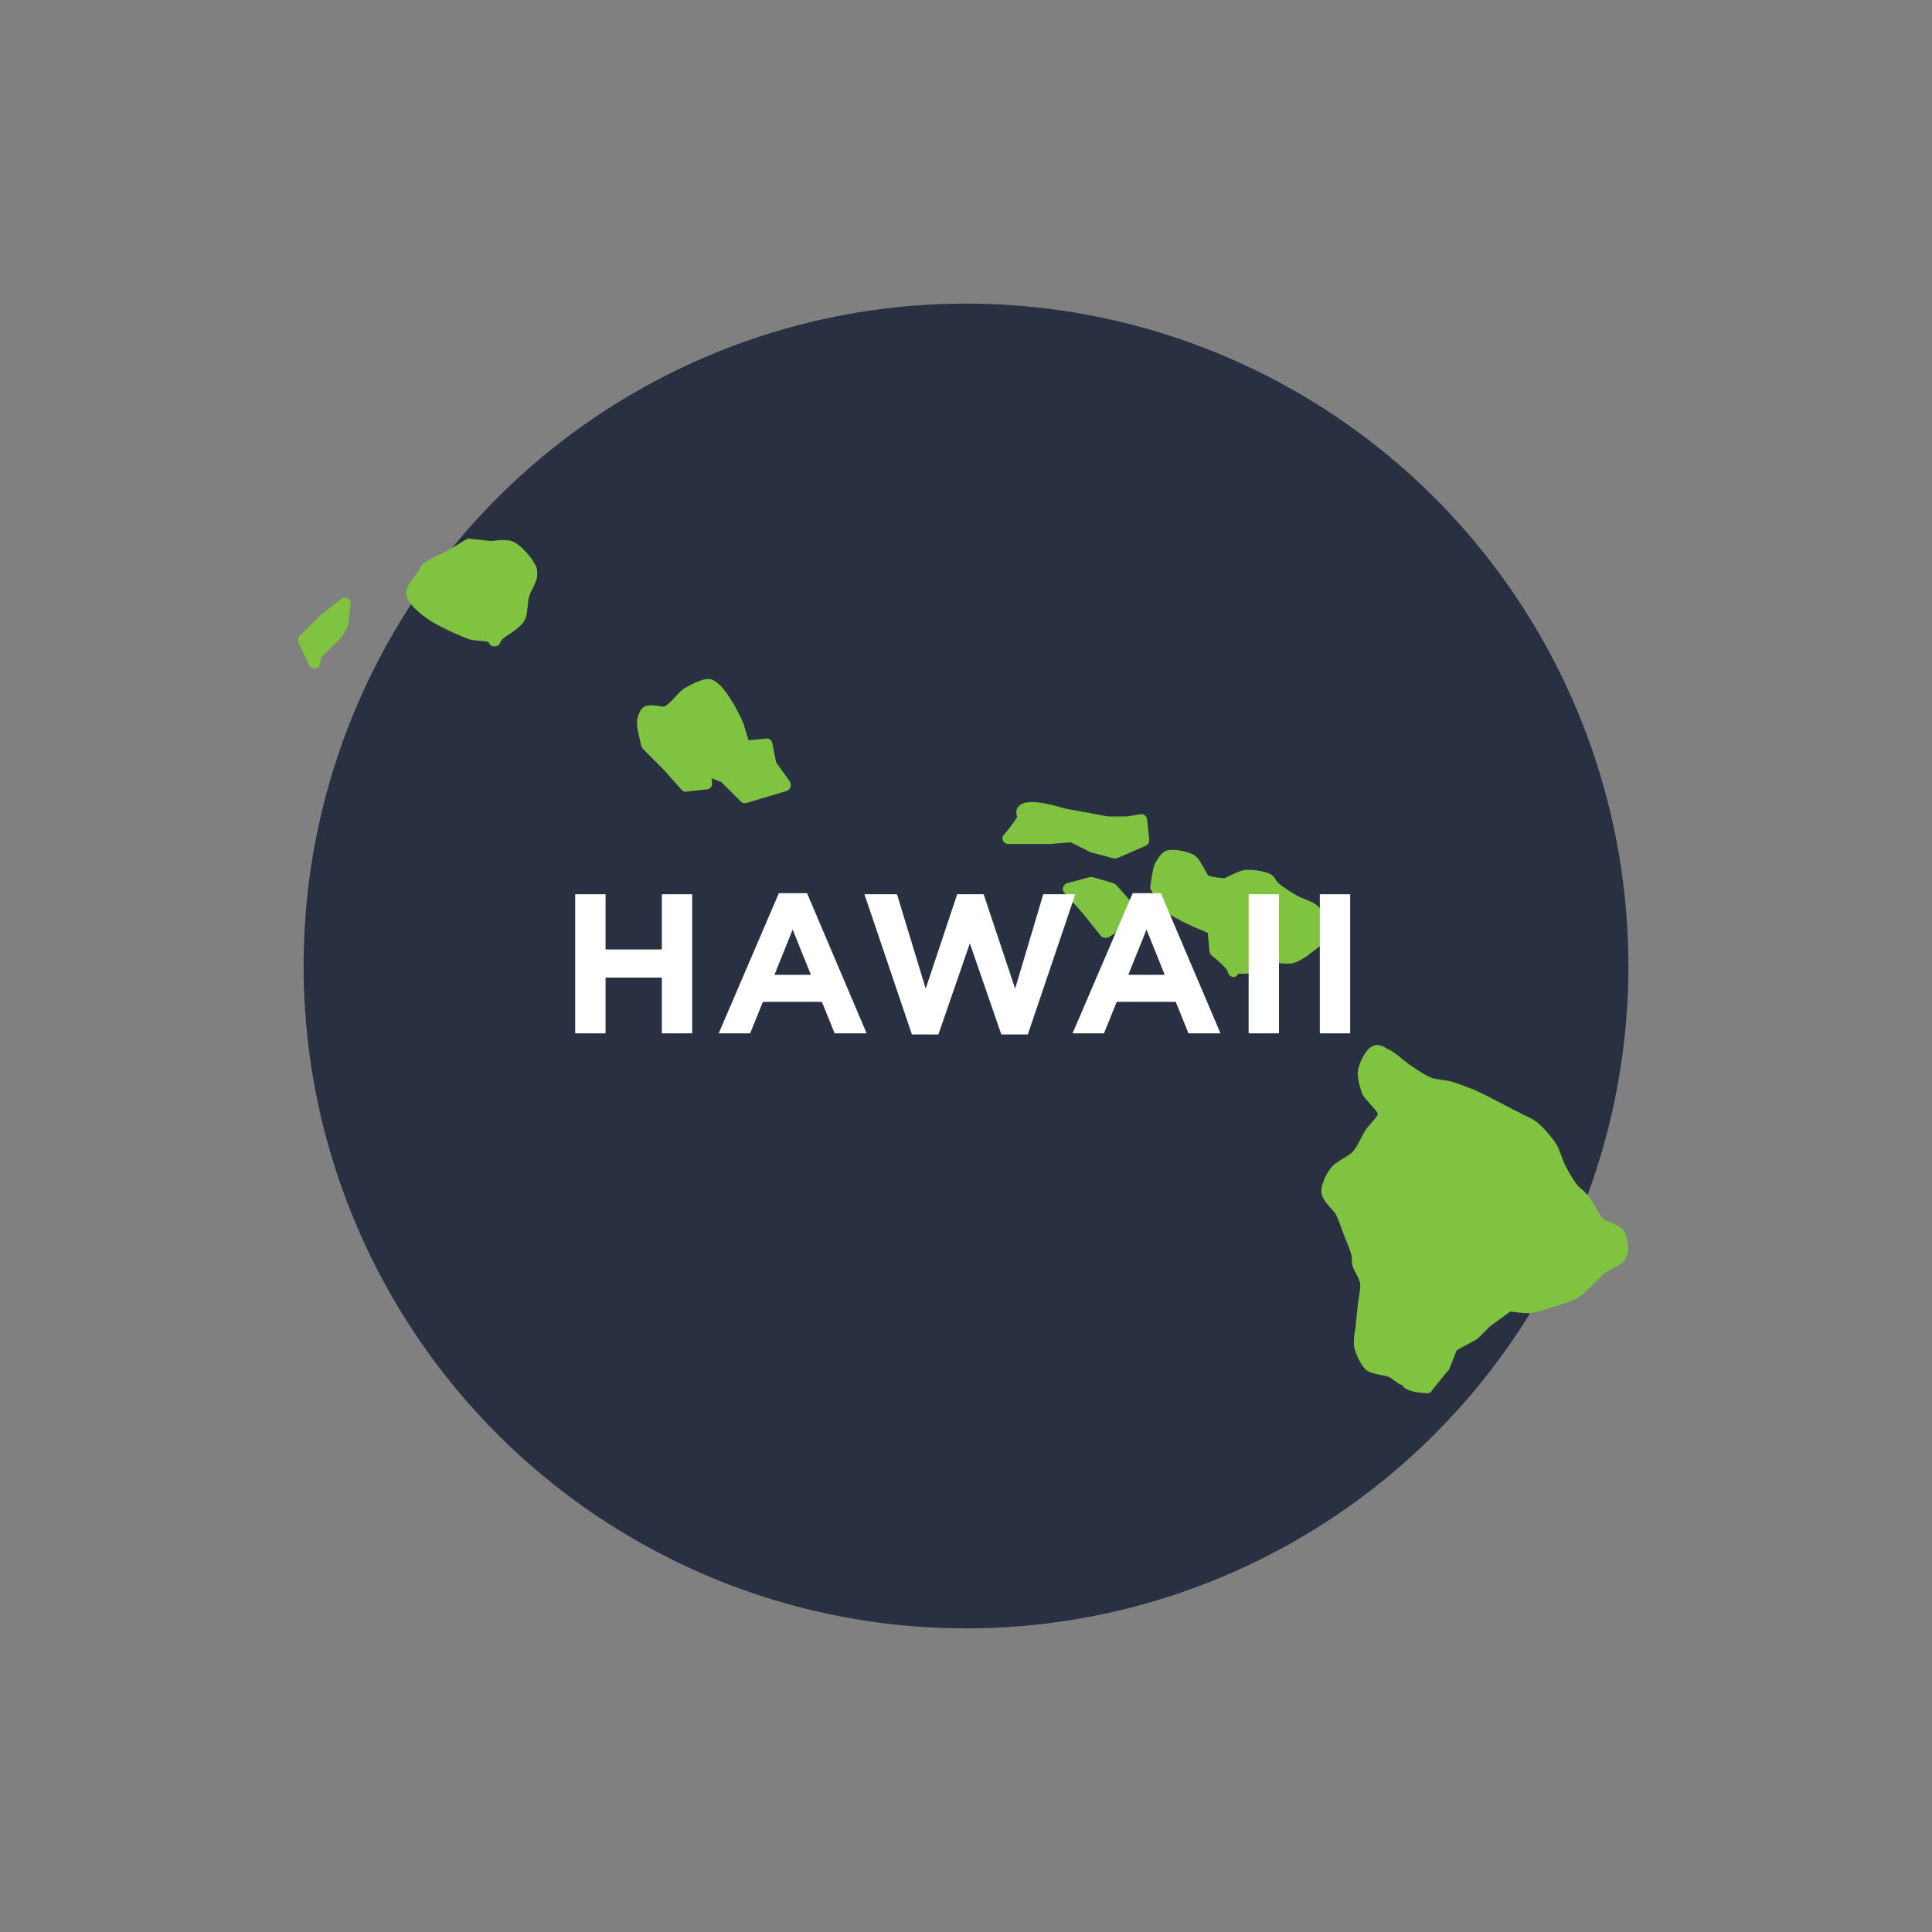 <?xml version="1.0" encoding="utf-8"?>
<!-- Generator: Adobe Illustrator 21.1.0, SVG Export Plug-In . SVG Version: 6.00 Build 0)  -->
<svg version="1.1" id="Layer_1" xmlns="http://www.w3.org/2000/svg" xmlns:xlink="http://www.w3.org/1999/xlink" x="0px" y="0px"
	 viewBox="0 0 350 350" style="enable-background:new 0 0 350 350;" xml:space="preserve">
<rect x="0" y="0" width="350" height="350" fill="#808080" stroke="none"/>
<style type="text/css">
	.st0{fill:#283041;}
	.st1{fill:#80C340;}
	.st2{clip-path:url(#SVGID_2_);fill:#435674;}
	.st3{clip-path:url(#SVGID_4_);fill:#435674;}
	.st4{clip-path:url(#SVGID_4_);}
	.st5{fill:#435674;}
	.st6{clip-path:url(#SVGID_6_);}
	.st7{clip-path:url(#SVGID_6_);fill:#435674;}
	.st8{clip-path:url(#SVGID_8_);fill:#435674;}
	.st9{clip-path:url(#SVGID_8_);}
	.st10{clip-path:url(#SVGID_10_);fill:#435674;}
	.st11{clip-path:url(#SVGID_10_);}
	.st12{clip-path:url(#SVGID_12_);fill:#435674;}
	.st13{clip-path:url(#SVGID_14_);fill:#435674;}
	.st14{clip-path:url(#SVGID_14_);}
	.st15{clip-path:url(#SVGID_16_);}
	.st16{clip-path:url(#SVGID_16_);fill:#435674;}
	.st17{clip-path:url(#SVGID_18_);}
	.st18{clip-path:url(#SVGID_18_);fill:#435674;}
	.st19{clip-path:url(#SVGID_20_);fill:#435674;}
	.st20{clip-path:url(#SVGID_22_);}
	.st21{clip-path:url(#SVGID_22_);fill:#435674;}
	.st22{clip-path:url(#SVGID_24_);fill:#435674;}
	.st23{clip-path:url(#SVGID_26_);fill:#435674;}
	.st24{clip-path:url(#SVGID_26_);}
	.st25{clip-path:url(#SVGID_28_);fill:#435674;}
	.st26{clip-path:url(#SVGID_28_);}
	.st27{clip-path:url(#SVGID_30_);}
	.st28{clip-path:url(#SVGID_30_);fill:#435674;}
	.st29{clip-path:url(#SVGID_32_);fill:#283041;}
	.st30{clip-path:url(#SVGID_32_);fill:#435674;}
	.st31{clip-path:url(#SVGID_32_);}
	.st32{clip-path:url(#SVGID_34_);}
	.st33{clip-path:url(#SVGID_34_);fill:#435674;}
	.st34{clip-path:url(#SVGID_36_);fill:#435674;}
	.st35{fill:#FFFFFF;}
	.st36{clip-path:url(#SVGID_38_);}
	.st37{clip-path:url(#SVGID_40_);}
	.st38{clip-path:url(#SVGID_42_);}
	.st39{clip-path:url(#SVGID_42_);fill:#435674;}
	.st40{clip-path:url(#SVGID_44_);fill:#435674;}
	.st41{clip-path:url(#SVGID_44_);}
	.st42{clip-path:url(#SVGID_46_);fill:#435674;}
	.st43{clip-path:url(#SVGID_46_);}
	.st44{clip-path:url(#SVGID_48_);fill:#435674;}
	.st45{clip-path:url(#SVGID_48_);}
	.st46{clip-path:url(#SVGID_50_);fill:#435674;}
	.st47{clip-path:url(#SVGID_52_);fill:#435674;}
	.st48{clip-path:url(#SVGID_52_);}
	.st49{clip-path:url(#SVGID_54_);}
	.st50{clip-path:url(#SVGID_54_);fill:#435674;}
	.st51{clip-path:url(#SVGID_56_);fill:#435674;}
	.st52{clip-path:url(#SVGID_56_);}
	.st53{clip-path:url(#SVGID_58_);}
	.st54{clip-path:url(#SVGID_58_);fill:#435674;}
	.st55{clip-path:url(#SVGID_60_);fill:#435674;}
	.st56{clip-path:url(#SVGID_62_);}
	.st57{clip-path:url(#SVGID_64_);}
	.st58{clip-path:url(#SVGID_66_);}
	.st59{clip-path:url(#SVGID_68_);}
	.st60{clip-path:url(#SVGID_68_);fill:#435674;}
	.st61{clip-path:url(#SVGID_70_);fill:#435674;}
	.st62{clip-path:url(#SVGID_70_);}
	.st63{clip-path:url(#SVGID_72_);fill:#435674;}
	.st64{clip-path:url(#SVGID_72_);}
	.st65{clip-path:url(#SVGID_74_);fill:#435674;}
	.st66{clip-path:url(#SVGID_74_);}
	.st67{clip-path:url(#SVGID_76_);fill:#435674;}
	.st68{clip-path:url(#SVGID_76_);}
	.st69{clip-path:url(#SVGID_78_);fill:#435674;}
	.st70{clip-path:url(#SVGID_78_);}
	.st71{clip-path:url(#SVGID_80_);}
	.st72{clip-path:url(#SVGID_80_);fill:#435674;}
	.st73{clip-path:url(#SVGID_82_);fill:#435674;}
	.st74{clip-path:url(#SVGID_84_);}
	.st75{clip-path:url(#SVGID_84_);fill:#435674;}
	.st76{clip-path:url(#SVGID_86_);fill:#435674;}
	.st77{clip-path:url(#SVGID_86_);}
	.st78{clip-path:url(#SVGID_88_);}
	.st79{clip-path:url(#SVGID_88_);fill:#435674;}
	.st80{clip-path:url(#SVGID_90_);fill:#435674;}
	.st81{clip-path:url(#SVGID_90_);}
	.st82{clip-path:url(#SVGID_92_);fill:#435674;}
	.st83{clip-path:url(#SVGID_92_);}
	.st84{clip-path:url(#SVGID_94_);fill:#435674;}
	.st85{clip-path:url(#SVGID_94_);}
	.st86{clip-path:url(#SVGID_96_);fill:#435674;}
	.st87{clip-path:url(#SVGID_96_);}
	.st88{clip-path:url(#SVGID_98_);fill:#435674;}
	.st89{clip-path:url(#SVGID_100_);fill:#435674;}
	.st90{clip-path:url(#SVGID_100_);}
</style>
<g>
	<defs>
		<circle id="SVGID_37_" cx="176.7" cy="575" r="120"/>
	</defs>
	<clipPath id="SVGID_2_">
		<use xlink:href="#SVGID_37_"  style="overflow:visible;"/>
	</clipPath>
	<g style="clip-path:url(#SVGID_2_);">
		<path class="st5" d="M445,218.9l-0.3-0.3c-0.3-0.3-1-0.7-1.4-1l-1-0.5l-0.4,1c-0.1,0.3-0.3,0.6-0.5,0.9l-0.1,0.2
			c-1,2-2.2,4.3-4.4,4.5l-0.1,0c-3.6,0-8.5-4.4-8.9-7.8c-0.3-2.9,2.5-5.3,5-7.4c2-1.7,3-2.7,3.3-3.3l0.2-0.3l-0.1-0.4
			c-0.4-1.7-3.3-4.3-7.5-7.7c-1.7-1.4-3.1-2.5-4.1-3.4l-0.9-0.9l-0.2-0.2l-0.3-0.1c-0.5-0.2-1.9-0.6-3.2-0.7c-1-0.1-2.8-0.2-3.5-0.2
			l-0.5,0l-0.3,0.4c-0.3,0.4-0.7,1.1-0.9,1.5c-1.1,1.8-2.4,3.9-4.5,4.1c-2.5,0-5.6-2.3-9.1-6.6c-1.8-2.7-3.9-6.2-4.3-8
			c-0.3-1.2-0.2-2.7,0-4.1c0.2-1.8,0.2-2.4,0.1-2.7l-0.1-0.2c-0.1-0.4-0.5-0.9-2.2-2.6l-0.1-0.1c-1.2-1.2-2.2-2.3-2.7-3.3
			c-0.9-1.7-2.2-5.3-2.2-7.5c0-1.3,0.5-2.5,1.1-4l0.1-0.2c0.2-0.5,0.5-1.2,0.7-1.7l0.2-0.7l-0.6-0.4c-0.4-0.3-1.3-0.9-1.8-1.1
			l-0.3-0.1l-0.3,0.1c-0.4,0.1-1.2,0.6-2,1l-0.1,0.1c-1.2,0.6-2.2,1.2-3.3,1.4c-2.2,0.4-6.3,0.5-8.2-0.1c-1.4-0.4-2.7-1.4-4.1-2.6
			l0,0v0l0,0l-0.1-0.1c-1.1-0.9-1.9-1.5-2.4-1.7l-0.3-0.1l-0.3,0c-0.3,0.1-1,0.2-1.4,0.3l-0.1,0c-1.8,0.5-3.9,0.8-5.2,0
			c-2.2-1.3-2.7-4.8-3-8c-0.1-1.2,0.1-2.3,0.4-3.4c0.2-1.1,0.4-1.9,0.3-2.2l-0.1-0.3c-0.1-0.2-0.3-0.5-1.5-2.3l-0.1-0.1
			c-0.9-1.3-1.8-2.5-2.2-3.7c-0.3-1.2-0.2-2.9-0.1-4.3l0-0.3c0.1-1.2,0.1-1.8,0-2.1c-0.7-3.9-4.7-13.9-8.2-21.9l-28.8-87.6l-0.6-0.1
			c-2.1-0.4-3.7-0.8-4.5-1.2c-2.3-1.1-5.1-3.3-7.9-5.5L305,9.2c-2-1.6-4.2-3.3-5.6-4.1c-3.1-1.7-9.8-4.5-13.2-5.6l-0.8-0.3
			c-2.1-0.8-4.4-1.5-5.5-1.5c-1.4,0-5,1.6-6.4,2.8c-0.5,0.4-1.1,1.4-2.1,3c-1,1.6-1.9,3.1-3,4c-1,0.8-2.4,1.4-3.9,2l-0.2,0.1
			c-1.4,0.6-2.1,0.9-2.5,1.2c-0.6,0.5-1.4,1.6-2.4,3c-1.1,1.6-2.3,3.2-3.5,4.2c-1.1,0.8-2.6,1.2-4,1.7c-1.4,0.4-2.2,0.7-2.5,1
			c-0.4,0.3-1,1-2,2.3l-0.1,0.1c-1.4,1.8-3,3.8-5,4.4c-2.5,0.7-7.2-1-9.3-2.1c-2.1-1-6.8-4-8.6-6.6c-1.2-1.8-1.6-4.5-1.9-7.2
			c-0.4-3.1-0.8-4.7-1.2-5.5L221,5.5l-0.5-0.1c-0.6-0.1-1.5-0.2-2.5-0.2c-1,0-1.8,0.1-1.9,0.1l-5,1l-30.3,89.7l-0.1,0.2l4.4,27.2
			c0.1,0.6,0,1.2-0.4,1.6c-1.8,2.6-4.9,7.4-5.5,9.2c-1.9,5.1-4,14.7-3.2,18.8l0,0.1c0.1,0.2,0.3,0.6,1.6,2.3c1,1.3,1.9,2.5,2.2,3.8
			c0.5,1.9,0.3,4.5,0,7.2c-0.3,2.6-0.5,4.9-0.1,6l0.1,0.2l0.1,0.1c0.1,0.1,0.4,0.5,2,1.8c1.8,1.5,3.6,3,3.9,5c0.4,3-1.9,5.9-4.4,8.9
			l-0.1,0.1c-1.4,1.8-2.8,3.6-3.1,4.6l-0.2,0.6l0.4,0.4c0.2,0.2,0.4,0.4,0.7,0.8c1.1,1.2,2.3,2.6,2.2,4.3c-0.2,3.7-3.9,7.2-7.5,10.6
			c-1.5,1.5-3.1,3-3.9,4.1c-1.8,2.6-3.2,4.9-3.6,6c-0.2,0.5-0.3,1.4-0.4,2.6l0,0.3c-0.2,1.6-0.4,3.2-0.9,4.4
			c-0.1,0.2-0.3,0.5-0.5,0.7l-0.5,0.6l0.4,0.6c0.7,1.1,2.1,2.7,2.8,3.6c3.3,3.9,5.7,7.1,3.2,9.9c-1.7,1.9-4.8,0.3-6.5-0.8
			c-0.3-0.2-0.5-0.4-0.8-0.5l-1.2-0.8l-0.3,1.4c-0.1,0.6-0.3,1.8-0.3,3.7c0,0.8,0.6,3.7,1.2,5.9c0.3,1.1-0.3,2.2-1.3,2.7l-6.5,2.6
			c-0.6,0.2-1.2,0.2-1.8-0.1l-4.8-2.4l-3.2,4l0.8,2L195.3,412l7.7,19.9c0.1,0.3,0.2,0.6,0.2,0.9c-0.1,1.4-0.2,5.4,0,6.7
			c0.2,1.4,1.2,4.4,1.8,6c0.9,2.2,2.2,4.9,2.9,5.9c1.2,1.5,4.3,4.2,5.9,5.3c0.3,0.2,0.8,0.4,2.2,0.8l0.1,0c2.1,0.7,4.2,1.4,5.4,2.9
			c1,1.4,0.9,3.2,0.9,5c0,1.3,0,1.7,0,1.9l0,0.1c0.6,1.6,3.7,4.8,5.5,5.9c0.3,0.2,0.7,0.4,1.1,0.6l0.7,0.3l0.5-0.5
			c0.9-0.9,2.4-2.8,3.7-4.8l0.1-0.1c0.9-1.9,2.2-5.1,2.2-6c0-0.9-1-4.1-1.8-6.2l0-0.1c-0.4-2.8-0.7-6.4,0-8.1
			c0.7-1.7,2.5-3.1,4.2-4.5c1.2-1,2.1-1.8,2.5-2.3c2-2.9,4.7-8.3,4.8-10.8l0-0.3l-0.1-0.2c-0.1-0.2-0.4-0.7-0.9-1.4l-0.1-0.2
			c-1.1-1.5-2.1-3.1-2-4.8c0.2-2.7,2.6-5.2,5.2-7.8c0.6-0.6,1.6-1.6,2.5-2.7l1.3-1.5l-1.9-0.2c-0.5,0-1-0.1-1.5-0.1l-0.6,0
			c-4.7-0.4-6.3-0.5-7.2-1.8c-0.4-0.5-1.6-2.1-1.1-8c0.1-1.3,0.9-4.1,2-7.6c4-10,8.4-15.8,12.1-15.8c0.1,0,0.6,0,0.7,0.1
			c0.8,0.2,1.5,0.6,2,1.2l1,1.4l0.7-1.6c0.4-1,1-1.7,1.8-2.1c1.3-0.7,3.6,0.1,4.6,1c0.5,0.5,0.9,1.1,1.2,1.9l1.5,3.8l0.4-4.1
			c0.7-6.4,0.3-8-0.1-8.7L267,371l-0.7,0.1c-0.6,0.1-1.3-0.1-1.9-0.4c-0.6-0.3-1.3-1.2-1.5-1.8c-0.4-1.7,0.9-3.4,2.3-5.4l0.1-0.2
			c0.6-0.7,1-1.3,1.1-1.6l0.3-1c1-3.9,2.1-7.2,4.9-7.2c0.2,0,0.6,0.1,0.8,0.1c2.8,0.8,3.2,4.6,3.5,7.6l0.1,0.5
			c0,0.3,0.1,0.5,0.1,0.7c0.1,0.6,0.2,1.4,0.3,2.1l0.3,2.9l1.5-2.5c0.5-0.9,1.2-1.9,2-2.9l0.3-0.3l-0.1-0.4c-0.1-0.5,0-1,0.2-1.5
			c0.5-0.9,1.7-1.4,2.8-1.1c0.7,0.2,1.3,0.6,1.9,1.2l2.4,2.2l-0.7-3.2c-0.3-1.1-0.2-2.1,0.2-2.9c0.4-0.8,1.4-2.6,3.2-2.6
			c0.3,0,0.8,0.1,1,0.2c1.5,0.7,5.2,4.1,6.5,6.9l1.5,3.3l0.4-3.6c0-0.1,0-0.2,0-0.3c1-5.4,2.5-7.3,3.6-7.9c2.2-1.4,7.4-0.1,9,0.4
			c0.3,0.1,0.6,0.2,1,0.4l2,1l-0.6-2.1c-0.3-1.2-0.3-2.1,0.1-2.9c0.5-1,1.3-1.9,2.4-3.2l0.1-0.1c1.4-1.7,2.1-2.6,2.3-3.1l0.2-0.4
			l-0.1-0.4c-0.3-0.7-1.4-2.8-2.7-4.7c-0.4-0.5-0.5-1.2-0.4-1.8c0.5-2,1.2-5.6,1.2-6.7c0-0.7-0.1-1.7-0.3-2.6l0-0.3
			c-0.2-1.7-0.4-3.2-0.3-4.3c0.1-1.2,0.6-2.6,1.2-4.2l0.1-0.3c0.3-0.8,0.6-1.6,0.7-2.2l0-0.2c0.3-1.6,0.7-3.7,0.7-5l0-0.6l-0.5-0.3
			c-0.8-0.5-2.3-1.2-3-1.6c-4.1-2-6.5-3.5-5.9-6c0.6-2.6,3.6-3.7,6.4-4.7c1.4-0.5,2.3-0.9,2.9-1.2l0.8-0.4l-0.3-0.8
			c-0.1-0.3-0.5-1.2-1.2-2.8c-1.5-3.6-2.6-6.9,0.4-8.3c0.3-0.1,1.1-0.3,1.4-0.3c3.3,0,11.5,5.2,12.2,8.3c0.2,0.7,0.1,1.4-0.1,2.3
			l-0.4,1.6l1.6-0.4c1.3-0.3,2.3-0.2,3.1,0.3c2.1,1.4,2.2,4.5,0.3,9.8c-0.1,0.3-0.3,0.6-0.4,0.9l-1.3,1.9l2.3-0.4
			c0.5-0.1,1-0.2,1.5-0.3l0.3,0c2.3-0.4,4.7-0.8,6.3-0.5c0.5,0.1,1.1,0.3,1.8,0.6l2.1,1l-0.7-2.2c-0.5-1.7-1.1-5.4-1.3-6.6
			c-0.1-0.4,0-0.7,0.1-1.1c0.6-1.9,1.7-5.2,1.8-6.4l0-0.2l0-0.2c0-0.2-0.2-0.8-0.3-1.3l-0.1-0.3c-0.8-2.7-1.4-5.4,1.1-6.5
			c0.3-0.1,0.9-0.3,1.2-0.3c2.2,0,3.4,2.2,4.6,4.3c0.4,0.7,0.7,1.2,0.9,1.6l0.6,1l0.9-0.8c0.5-0.5,2.1-2,2.6-2.9l0.2-0.4l-0.2-0.4
			c-0.1-0.3-0.4-1-0.5-1.3c-1-2.5-1.7-4.7,0-6.2c0.9-0.9,2.3-1.3,4-1.3c5.6,0,15,5,16,5.5c0.1,0.1,0.2,0.1,0.3,0.2l2,1.6l-0.9,0.4
			c0.1,0.4,0.3,0.7,0.4,1.1l1.6,3.8l0.3-4.2l0,0l0,0l0,0l0-0.4l-0.1-0.2c-0.1-0.2-0.3-0.5-0.5-0.9l-0.2,0.1l-1.2-2.5
			c-0.6-1.3-0.8-2.3-0.6-3.3c0.4-1.9,3.2-5.1,5.8-5.1c0.3,0,0.9,0.1,1.2,0.2c1.6,0.6,2.4,2.4,3.2,4.3l1.8,4.1l0.2-4.3
			c0-0.8,0-1.6,0-2.4l0-0.3l-0.1-0.2c-0.2-0.3-0.5-0.8-1.3-1.8c-1-1.4-2-2.6-2.2-4c-0.5-2.3,0.8-5.9,2.3-8c1.1-1.5,2.2-2.3,3.5-2.4
			c2.8,0.1,4.3,2.5,5.7,4.9l1.8,3.4l0.3-3.3c0.1-1.5,0.6-2.5,1.4-3.2c0.9-0.7,2.4-0.9,4.5-0.5l1.4,0.2l-0.3-1.4
			c-0.3-1.4-0.5-2.9,0.3-4.2c0.8-1.4,2.6-2.6,5.3-3.6l0.8-0.3l-0.1-0.8c-0.3-1.7,0-2.8,1-3.6c0.4-0.3,1.1-0.7,2-0.7
			c1.2,0,2.4,0.6,3.5,1.1l0.5-0.9l-0.3,0.9l0.9,0.4l0.5-0.6c1.1-1.4,3.2-3.8,5.6-5c1.6-0.8,4.7-2.8,5.8-4c1.8-2,5.4-9.5,6.7-12.3
			l0.1-0.2c0.4-1.7,0.6-3.6,0.6-4.3L445,218.9z"/>
		<path class="st5" d="M229.2,478.7c-1.7-0.5-3-1.1-3.7-1.5c-1.8-1.3-6.2-5.1-7.3-8.2c-0.4-1.1-0.3-2.4-0.3-3.6c0-0.6,0-1.3,0-1.8
			l0-0.6l-0.6-0.2c-0.4-0.1-1.1-0.4-2.5-0.9c-1.3-0.4-2.5-0.8-3.4-1.4c-2.1-1.4-5.6-4.4-7-6.3c-0.9-1.2-2.2-3.8-3.5-7
			c-0.7-1.7-1.8-5.1-2.1-7c-0.2-1-0.1-2.3,0-3.8l0-0.3c0.1-1.3,0.1-2.3,0-2.9c-0.8-4.1-5.7-15.5-7.6-19.5l-49.9-151.6l-1.1,1.9
			c-1.2,2-2.3,3.3-4,3.7c-0.1,0-0.6,0.1-0.7,0.1c-1.3,0-2.5-0.6-3.8-1.2c-0.8-0.4-1.3-0.6-1.7-0.7l-0.3-0.1l-0.3,0.1
			c-1.1,0.4-3.7,2.5-4.3,3.7l-0.1,0.2l0,0.2c0,0.4,0,1.3,0.1,2.5l0,0.2c0.1,1,0.2,2,0.1,2.8c-0.2,1.8-0.9,4.1-1.6,6.4
			c-0.7,2.4-1.6,5.3-1.6,6.9l0,0.1l0,0.1c0,0.4,0.3,1.2,0.5,1.9c0.5,1.6,1.1,3.3,0.7,4.8c-0.1,0.4-0.4,1-1.2,1.7l-0.2,0.2
			c-0.5,0.6-0.8,1.2-1,1.5l-0.3,0.5l0.2,0.5c0.3,0.5,0.8,1.5,1.8,3c1.2,1.9,2.4,3.8,2.6,5.6c0.2,2.5-1,5.6-2.2,8.7
			c-0.8,2-1.5,4-1.7,5.2c-0.2,1.4,0.4,4.7,1,5.8c9.8,17.8-0.1,28.3-8.1,36.8c-4.1,4.4-8.4,8.9-10.5,14.2l-0.1,0.2
			c-0.1,0.7,0.2,3.3,0.7,5.5l0,0.1c0.2,0.4,3.8,10,3.9,14c0.1,1.9-0.7,4.3-1.4,6.8c-0.5,1.8-1.1,3.8-1.2,4.9c0,0.5,0.2,1.3,0.6,2.7
			c0.5,1.7,0.9,3.3,0.7,4.6c-0.1,1.3-0.8,2.6-1.5,4.1l-0.1,0.3c-0.6,1.3-0.9,1.8-0.9,2.2c0,0.4,0,1,0.2,2l-0.1,0l0.4,1.9
			c0.2,1.1,0.3,2.1,0.2,3c-0.2,1.8-1.6,5.9-2,7l0,0.1c-1.3,2-3.5,5.6-3.7,6.7c-0.1,0.7,0.1,2.1,0.6,4.3l0,0.1
			c0.5,2.2,0.9,4.2,0.7,5.9c-0.2,1.3-1.1,2.6-1.9,3.9c-1,1.5-1.2,2-1.3,2.3l0,0.2c-0.4,3.4,1.4,9.7,2.9,14.8c0.9,3.1,1.6,5.7,2,7.7
			c0.4,2.1,0.7,6.7,0.9,13.6l0,0.4c0.2,0.6,3.7,14.7,2.9,20.3c-0.2,1.3-0.8,2.7-1.4,4.1c-0.5,1.1-0.9,2-1,2.5
			c-0.4,1.7-0.4,5.3,0,6.8c0.4,1.6,2.3,5.3,3.5,7c0.5,0.7,1.9,2.1,3.9,4c0.1,0.1,1.3,1,2.6,1c0.2,0,0.4,0,0.6-0.1l82-19.1l0.3-0.1
			l7.6-8.8l0.1-0.2c1.5-4.7,3.3-7.4,5.2-8c0.6-0.1,1.1-0.1,1.5,0l0.8,0.2l0.4-0.7c0.3-0.5,0.6-1.2,0.9-2c0.5-1.1,1.1-2.4,1.8-3.3
			c1.2-1.5,4.8-3.6,7.8-5.1c0.1-0.1,0.3-0.1,0.5-0.2l3.2-0.6c0.2,0,0.4-0.1,0.6,0l1.3,0.1l-0.3-1.7c-0.2-1-0.3-2-0.2-2.9
			c0.2-1.6,0.9-3.5,1.7-5.5l0.1-0.1c0.8-2.1,1.7-4.6,1.8-5.9l0-0.7l-1.2-0.5C229.9,479,229.5,478.8,229.2,478.7z"/>
		<path class="st5" d="M103.8,542.1c-0.2-0.2-0.3-0.4-0.4-0.6l-3.9-7.7c-0.1-0.3-0.2-0.6-0.2-0.9c-0.3-4-0.3-7.1,0.1-8.4
			c0.3-1.2,1-2.4,1.8-3.6l0.1-0.2c0.9-1.5,1.2-2,1.3-2.4c0.4-2.6-0.9-7.3-2.1-11.4c-0.8-3-1.6-5.9-1.8-8.1c-0.2-1.7-0.1-4.1,0-6.6
			l0-0.6c0.1-2.4,0.2-4.9,0-6.4c-0.3-2.2-1.4-5.4-2.5-8.9c-1.8-5.4-3.7-10.9-3.3-14.9c0.1-1.4,1.1-2.8,1.9-4.2l0.1-0.1
			c0.8-1.3,1.1-1.8,1.2-2.2l0-0.1c0.1-0.7-0.1-1.9-0.6-4.2c-0.5-2.3-1-4.4-0.7-6.1c0.3-1.6,1.4-3.4,2.5-5.1l0.2-0.3
			c0.5-0.8,1-1.6,1.3-2.2c0.7-1.6,1.6-4.5,1.8-5.8c0.1-0.5-0.1-1.5-0.3-2.7l0-0.2c-0.3-1.5-0.5-3.1-0.3-4.4c0.2-1.2,0.8-2.4,1.4-3.7
			l0.1-0.1c0.7-1.4,1-2.1,1.1-2.5c0-0.4-0.1-1.2-0.6-3l-0.1-0.3c-0.3-1.3-0.6-2.5-0.7-3.5c-0.1-1.8,0.6-4.1,1.4-6.5
			c0.7-2.3,1.2-4.1,1.2-5.1c0-1.7-1.1-4.7-2-7.4l-0.1-0.2c-0.7-2.1-1.4-4.1-1.7-5.7l-0.2-0.9c-0.6-2.9-0.4-4.2,0.3-6.1
			c1.1-3,2.5-4.8,6.3-9.7c1.7-2.3,3.8-4.6,5.9-6.8c6.6-7.3,13.4-14.9,11.1-23.8l-0.1-0.2c-0.1-0.2-0.2-0.5-0.4-1
			c-0.5-1.2-1-2.4-1.5-2.9c-1.3-1.4-2.6-2.8-3.2-4.1c-0.9-2-1.7-6-1.5-8.3c0.2-1.8,1-3.9,1.9-6.2l0.1-0.1c1.1-2.8,2-5.4,1.9-6.8
			c-0.1-1.3-2.3-5.5-4.2-8.7c0-0.1-0.1-0.1-0.1-0.2l-0.4-0.7L14.2,325.7l-23.4,7l0.5,1.1c1.2,2.5,1.9,4.6,2,5.7
			c0.1,1.3-0.3,2.7-0.7,4.1c-0.4,1.3-0.6,2.1-0.6,2.5l0,0.3l0.1,0.3c0.2,0.4,0.7,1,1.9,2.4l0.1,0.1c1.3,1.4,2.5,2.7,2.9,4.1
			c0.9,2.5,0.7,5.9,0.5,9.2c-0.1,2-0.2,4.1,0,5.5c0.3,1.7,1.5,5.3,2.3,6.6c0.6,1,1.8,2.5,3,3.9c1,1.3,2,2.5,2.7,3.4
			c1.3,1.8,2.9,4.5,3.1,6.6c0.1,1.1,0,2.4-0.2,4.1c-0.2,1.6-0.3,2.8-0.2,3.3c0.1,0.8,0.6,2.2,1.1,3.6c0.4,1.2,0.9,2.4,1.1,3.3
			c0.8,3.5,1.4,6.3,0.9,8.1c-0.3,0.8-0.8,1.7-1.8,2.9c-0.5,0.7-0.9,1.2-1,1.5l-0.1,0.2c-0.8,2.5-0.6,7.9,0.3,11
			c0.9,3.5,3,10.1,4.4,13.2c0.3,0.7,1,1.7,1.6,2.6l0.2,0.3c0.8,1.3,1.7,2.6,2.1,3.5c1.5,3.4,3.8,10.5,4.1,14.4
			c0.1,1.6-0.3,3.7-0.7,5.9c-0.2,1.2-0.5,2.5-0.6,3.6l-0.4,3.8l2.2-3.1c0.4-0.6,0.9-1,1.6-1.2c0.5-0.2,1-0.3,1.5-0.3
			c5.1,0,9.6,8.9,10.4,11.1c5.7,14.9,12.4,56.1,13.7,64.1l-0.2,0.1l0.4,1.1c0.3,0.7,0.8,2.7,1.8,7c0.2,0.6,1.6,2.5,2.8,4l0.4,0.5
			l53.4-11.2L103.8,542.1z"/>
	</g>
</g>
<circle class="st0" cx="175" cy="175" r="120"/>
<g>
	<defs>
		<circle id="SVGID_53_" cx="175" cy="-225" r="120"/>
	</defs>
	<clipPath id="SVGID_4_">
		<use xlink:href="#SVGID_53_"  style="overflow:visible;"/>
	</clipPath>
	<g class="st4">
		<g>
			<path class="st5" d="M462.8,8.3c-0.1-2,0-7.4,0-8.5L462.3-3c0-0.1,0-0.4,0-0.8c-0.1-6.4-0.2-10.5-0.5-12.2c-1-6-2-8.3-2.6-9.2
				c-0.5-0.2-1.2-0.5-1.7-1.3c-0.7-1-0.7-2.2-0.7-3.2c0-0.2,0-0.7-0.1-0.9c-0.5-1.2-2.7-3.7-3.9-4.7c0,0-0.3-0.2-1.1-0.5
				c-0.5-0.2-1-0.4-1.3-0.6c-1.3-0.7-1.5-2.2-1.5-2.4c-0.1-0.5,0-1.1,0-1.6c0-0.5,0-0.8,0-0.9c-0.1-0.4-1.2-1.8-1.7-2.6l-0.1-0.1
				c-0.6-0.8-1.1-1.5-1.5-2.2c-1.4-2.5-4.7-10-4.7-10l0,0c-0.7-0.8-1.8-2.5-4.3-6c-2.2-3-5-7.1-6.4-9.2c-1.9-2.8-5-7.9-7.3-11.7
				l-1.6-2.6c-0.5-0.9-1.1-1.7-1.4-2.3c-1.1-2.1-2.8-6.4-3.7-8.7c-0.1-0.2-0.3-0.7-0.5-1.1l-0.1-0.1c-1.1-2-2.5-4.7-1-6.8
				c0.5-0.7,1.4-1.1,2.4-1.1c0.5,0,1,0.1,1.4,0.2c2.6,0.7,4.1,1.9,4.5,3.5c0.1,0.6,2.1,3,3.1,3.4c0.7,0.3,2.7,1.5,3.5,2.9
				c0.5,0.8,0.8,2,0.9,3.7c0.4,0.4,1.4,1.3,1.7,1.6c0.8,0.7,1.5,1.3,2.1,1.9c0-0.1,0-0.2,0.1-0.2c0.2-0.8,0.8-1.5,1.3-2l-0.1-0.1
				c-0.7-0.4-1.3-0.9-1.7-1.4c-0.4-0.5-0.8-1.1-1.2-1.7c-0.3-0.4-0.6-0.8-0.7-1.1c-0.6-0.8-1.9-2-2.8-3c-0.9-1-1.9-1.9-2.6-2.7
				c-4.2-4.8-15.8-19.9-15.9-20l-14.6-14.9c-0.2-0.2-0.3-0.4-0.5-0.7l-4.3-8.4l-4.5-10.7l-0.8-3l-2.9-5.4c-0.1-0.2-0.2-0.5-0.3-0.8
				l-0.8-4.8l-1-2.1c-1.9-1.9-2.8-3-3.1-4.9c-0.2-1.1,0.1-2.2,0.4-3.4c0.1-0.3,0.2-0.7,0.3-1.2c-0.3-0.1-0.6-0.1-0.9-0.2l-2.3,0.5
				c-0.3,0-0.5,0.1-0.7,0l-2.9-0.3l-7.7-1.7l-2.7-1c-0.6,0.1-0.9,0.5-1,0.6l-0.6,2.3l0.2,1.7l1.4,2.3c0.1,0.2,0.2,0.4,0.3,0.7
				l0.6,2.9c0.1,1.7,0.4,5.6-0.5,7.4c-0.9,1.8-3.3,3-4.3,3.2c-0.5,0.1-1.1,0.2-1.7,0.2c-1.4,0-2.5-0.3-3.3-1c-1.1-0.9-2-3-2.7-6.1
				l-1.5-0.9l-96.7,7c-0.7,0.1-1.5-0.2-2.1-0.9l-2.2-2.7c-0.2-0.3-0.4-0.6-0.5-1l-0.5-2.3l-3-4.6l-58,6.9
				c-2.8,0.1-27.1,0.8-34.5,3.4c-0.3,0.1-1.3,0.9-1.5,1.2c-0.2,0.4-0.5,1.6-0.5,1.8c0.2,0.8,2.1,3.1,3.5,4.3c0.1,0,0.6,0.3,0.8,0.4
				c0.6,0.3,1.2,0.5,1.8,0.9c1.4,1,2.2,2.8,2.6,4.2c0.3,1.1-0.1,2.7-1.1,4.8c0.2,0.1,0.4,0.2,0.7,0.4c0.1,0,0.3,0.1,0.4,0.1l0.1,0
				c1,0.3,2.1,0.6,2.9,1.5c0.6,0.7,1,1.9,0.9,2.9c0.2-0.4,0.5-0.9,0.9-1.5c0.1-0.7,0.6-2.8,2.1-4c0.7-0.6,1.6-0.8,2.5-0.8
				c0.2-0.1,0.4-0.3,0.8-0.7c0-0.1,0-0.3,0.1-0.6c0.1-1.2,0.5-3.9,3.1-3.9c2,0.1,4.2,2.5,4.9,3.4c0.1,0.1,0.3,0.2,0.7,0.5
				c1.1,0.7,2.6,1.7,2.7,3.5c0.1,1.2-0.6,2.6-1.5,3.6c0.2-0.1,0.5-0.1,0.7-0.2c1.2-0.2,4.8-1.4,6.6-2.1c0.6-0.5,1-0.8,1.3-0.9
				c0.2-0.2,0.7-1.2,1.5-2.8c1.4-3,2.7-5.8,5.4-5.8c0.1,0,0.5,0,0.7,0.1c0.8,0.2,1.4,0.6,1.8,1.3c0.1-0.1,0.2-0.1,0.3-0.1
				c1.4-0.5,2.7-1,3.8-1c2.1,0.1,5.2,1.5,6.7,2.8c0.7,0.6,3.4,5.3,1.7,7.6c-0.1,0.1-0.2,0.2-0.2,0.3c0.5,0.1,1,0.2,1.4,0.3
				c0.8,0.2,1.7,0.6,2.6,0.9c-0.3-0.8-0.2-1.5,0-2.2c0.6-1.4,2-2.1,4.2-2.1c0.4,0,0.8,0,1.1,0.1c0.7,0.1,1.4,0.4,2.9,1.1
				c0.4,0.2,1.2,0.5,1.8,0.8c0.2-0.2,0.5-0.5,0.6-0.7c1.1-1.2,2.2-2.5,3.9-2.5c0.6,0,1.1,0.2,1.6,0.5c0.9,0.5,1.4,1.5,1.6,2.7
				c0.1,0.5,0.2,1.5-0.2,2.6c0.8,0.4,1.8,0.8,2.9,1.4c1.5,0.8,3.4,3.7,2.8,6.2c-0.1,0.4-0.5,1.8-2.1,2.5l2.8,0.8
				c0.4,0.1,0.7,0.3,1,0.5c0.2,0.2,2.3,2.1,3,3.1c0.7,0.9,1.6,2.6,2,3.6c0,0.1,0.1,0.2,0.1,0.3c0.5,1.3,1.2,2.8,0.5,4.2c0,0,0,0,0,0
				c0.2-0.2,0.5-0.4,0.9-0.7l0.1-0.1c1.6-1.2,3.5-2.7,5.1-3.3c0.5-0.2,0.9-0.2,1.6-0.2l0.3,0c0.1-0.2,0.2-0.4,0.3-0.6
				c1.8-2.4,3.2-3.5,4.8-3.5c0.2,0,0.7,0.1,0.9,0.1c0.6,0.2,1.1,0.6,1.5,1.2c0,0,0.1,0,0.1,0c0.9-0.4,2.5-1.9,3.7-3.2
				c1.5-1.5,3.1-3,4.6-3.8c0.7-0.4,1.5-0.5,2.3-0.7l0.2,0c0.4-0.1,0.6-0.1,0.8-0.2c0.1,0,0.1-0.1,0.2-0.1l0.2-0.1
				c0.4-0.2,0.9-0.5,1.4-0.6l-0.2-0.6c-0.1-0.2-0.2-0.4-0.2-0.7c-0.2-1.6,0.9-3.4,1.9-4.5c0.7-0.9,2.4-2.4,3.8-2.9
				c1.1-0.4,2.5-0.5,3.9-0.5l0.1,0c0.6,0,1.4-0.1,1.8-0.1c0.2-0.1,0.5-0.2,0.9-0.3l0.1,0c0.8-0.3,1.7-0.5,2.4-0.6c0,0,0,0,0,0
				c1,0,2,0.2,2.5,0.4c1.1,0.4,2.2,1.1,3.5,1.8c0.9,0.6,2.1,1.3,2.7,1.5c0.1,0,0.3,0,0.7,0c0.7,0,1.5,0,2.1,0.3
				c2,0.7,5.2,2.8,6.6,4.1c0.9,0.8,1.6,2,2.3,3.2c0.4,0.7,1.2,2.1,1.6,2.4c0.3,0.2,1.5,0.6,2.1,0.8c1.5,0.5,3.1,1,4.1,2.1
				c1.2,1.2,1.9,3.8,2,4.1c0.2,0.6,0.2,1.2,0.1,1.7c0,0.1,0,0.3,0,0.5c0.6,0.6,2.4,1.6,3.6,2.2c1.5,0.8,3,1.6,4.1,2.5
				c0.6,0.5,1,1.2,1.5,2c0.4,0.6,0.6,0.9,0.7,1.1c0.1,0,0.3,0.1,0.5,0.1l0.1,0c0.8,0.2,1.6,0.5,2.3,1.1c0.7,0.6,1.1,1.4,1.4,2.2
				c0.1,0.2,0.2,0.4,0.2,0.5c0.3,0.1,0.9,0.2,1.3,0.3c0.4,0,0.9-0.1,1.5-0.2l0.2,0c1.6-0.3,3.2-0.6,4.4-0.2c2.3,0.7,5.1,3.6,5.9,5.5
				c0.4,0.9,0.3,1.9,0.2,2.7l0,0.1c0,0.1,0,0.2,0,0.3c0.2,0.4,0.8,1,1.2,1.4c0,0,0.1,0,0.1,0l0.5,0.2c0.9,0.3,2.2,0.7,3,1.7
				c0.7,1.1,0.7,2.4,0.7,3.3c0,0.2,0,0.4,0,0.6l0.1,0.2c0.2,0.4,0.4,0.8,0.4,1.2c0.3,1.3,0.3,3.1,0.4,4.9c0,1.4,0.1,2.8,0.2,3.6
				c0,0.1,0.2,0.5,0.2,0.8l0,0.1c0.2,0.7,0.5,1.4,0.6,2c0.1,1-0.1,2.5-0.3,3.9l-0.1,0.2c-2.5,6.9-5.3,14.9-5.5,16.7
				c-0.1,0.5,0,1.5,0,2.4l0,0.1c0.1,1.2,0.1,2.3,0,3.2c-0.1,0.8-0.4,1.6-0.8,2.4c-0.5,1.2-0.6,1.6-0.6,1.7c0.1,0.7-0.1,1.6-0.4,2.9
				c-0.1,0.3-0.2,0.9-0.3,1.4c0.4,0.2,0.8,0.5,1.3,0.7c-0.4-1.8-0.6-3.5,0.6-4.8c0.7-0.8,1.7-1.1,2.8-1c-0.2-0.2-0.3-0.4-0.4-0.6
				c-0.5-0.9-0.3-2-0.2-2.8l0-0.1c0-0.1,0-0.1,0-0.2c-0.6-1.3-0.6-2.5-0.1-3.6c0.6-1.4,1.8-1.9,2.3-2.1c2.2-1.1,4.9,0.9,6.3,1.9
				c0.3,0.3,1.1,0.8,1.4,1c0.1,0,0.2,0,0.3,0c0.4,0,0.8,0,1.2-0.1l0.2,0c0.4,0,0.7-0.1,1-0.1c0.1,0,0.4,0,0.5,0
				c0.5,0.1,0.9,0.3,1.3,0.6c1.1,1,2.5,2.4,3,3.4c0.4,0.9,1,2.7,0.8,3.9c-0.3,1.9-1.7,3.9-3.1,5.8c-0.8,1.1-1.7,2.4-1.9,3.1
				c0,0-0.1,0.3-0.1,1.2c-0.1,1.5-0.2,3.1-1.2,4.3c-1,1.1-2.4,1.8-4.2,1.9c0.1,0.1,0.6,0.3,1.8,0.7c1.3,0.5,2.5,0.9,3.4,1.7
				c0,0,2.3,2.2,2.4,4.4c0,0.5-0.1,1-0.4,1.5c0.6,1.2,2.4,3,3.7,4.2l0.1,0.1c1,1,1.9,1.9,2.6,2.8c0.2,0.3,0.5,0.7,0.8,1.2l0.1,0.1
				c0.4,0.5,0.7,1.1,1,1.4c0.8,1,1.1,2.4,1.3,3.7c0.1,0.3,0.2,1.2,0.4,1.6c0.4,0.1,1.1,0.3,1.5,0.4c0,0,0.3-0.1,0.5-0.1
				c0.6-0.1,1.2-0.2,1.6-0.2c-1.3-1.1-2.4-2.4-1.9-4c0.1-0.5,0.8-2,3.1-2c0.7,0,1.4,0.1,1.9,0.2c0.3-0.2,0.7-0.5,0.9-0.7l0.1-0.1
				c1.2-0.9,2.4-1.9,3.9-1.9c0.1,0,0.4,0,0.5,0c0.5,0.1,2.6,0.8,3.1,2.8c0.2,0.7,0.3,2-0.9,3.5c-0.4,0.6-0.7,1.3-0.8,1.5
				c0,1-0.3,1.9-1,2.6c0.1,0.6,0.3,1.5,0.4,1.9c0.2,0.5,0.2,1.1,0,1.6c0,0-0.2,0.7,0.1,1.5c0.2,0,0.3-0.1,0.3-0.1
				c0.3-0.1,1.3-1.3,1.6-1.9l0.1-0.1c2.2-3.2,3.5-3.9,4.7-3.9c0.8,0,1.7,0.5,2.2,1.1c0.9,1.2,0.7,2.7-0.6,6.5c0,0.1,0,0.3,0,0.7
				c0,0.8,0,1.7-0.3,2.5c-0.3,0.7-0.8,1.3-1.3,1.8c0.3,0.1,0.7,0.2,1,0.4c1,0.6,2.8,2,3.6,3.3c1,1.6,1.5,4.1,2,6.5
				c0.3,1.6,0.7,3.5,1.1,4.4c0.7,1.3,3,4,4.1,5.1c0.5,0.4,0.7,0.8,0.9,1.1c0.1,0.2,0.3,0.4,0.6,0.8c0.6-0.3,1.2-0.5,1.8-0.6
				c0.8-0.1,2,0.1,3,0.2l0.5,0.1c0.4,0,1.4,0.2,2,0.3l0.6,0.2c2.6,0.7,4.8,1.4,6,2.8c0.7,0.8,0.9,1.8,1,2.6l0,0.1c0,0.1,0,0.2,0,0.3
				c0.2,0.2,0.6,0.5,0.8,0.6c0.6,0.4,1.1,0.8,1.6,1.2c1,1.1,2.5,3.2,3.5,4.7c0.7,0.2,1.3,0.7,1.7,1.3c1,1.6,3.1,4.1,4.2,4.8
				c0.1,0.1,0.9,0.3,1.5,0.4c0.2,0,0.4,0,0.6,0l0.1,0c0.4,0,0.8-0.1,1.1-0.1c0.6,0,1.1,0.1,1.6,0.2c0,0,3.9,1.4,4.3,4.1
				c0.2,1.3-0.5,3.1-1.5,4.3c0.5-0.3,1.1-0.6,1.7-0.7c0.1,0,0.6-0.1,0.7-0.1c0.8,0,1.6,0.2,2.3,0.4l0.1,0c0.2,0.1,0.4,0.1,0.5,0.1
				c0.3,0,0.8,0.1,1.3,0.1c0.5,0,0.8,0,0.8,0c0.3-0.1,1.4-0.6,1.8-0.9c0.1-0.1,0.9-0.9,1.6-1.9c1.3-2.7,4-2.7,5.2-2.7h0.2
				c0.2,0,0.2,0,0.3,0c0.2,0,0.8-0.4,1-0.5c0.1-0.3,0.4-1.1,0.6-2c0.1-0.4,0.3-0.8,0.6-1.1c0.5-0.6,0.9-1.1,1.2-1.4
				c-0.1-0.3-0.3-0.7-0.6-1.3c-0.6-1.3-1.3-2.6-1.2-3.9c0.1-0.8,0.4-1.4,0.7-1.9l0-0.1c-0.3-0.8-0.5-1.7-0.4-2.6
				c0.1-0.9,0.6-1.7,1-2.5c0.1-0.2,0.4-0.7,0.4-0.9c0,0,0-0.4,0-0.6c0-0.8,0-1.7,0.4-2.5c0.4-0.9,1.1-1.5,1.7-2
				c0.1-0.1,0.2-0.2,0.3-0.3c0-0.1,0-0.2-0.1-0.3c-0.1-0.6-0.2-1.2-0.2-1.9l0-0.4c0.1-1.1,0.2-3.3,1.6-4.4c-0.1-0.3-0.2-0.7-0.2-1
				C463.2,12.7,462.9,9.7,462.8,8.3z"/>
		</g>
	</g>
</g>
<g>
	<path class="st1" d="M258.6,252.4C258.6,252.4,258.6,252.4,258.6,252.4c-3.2-0.1-4.3-0.9-4.6-1.5c-0.1,0-0.3-0.1-0.4-0.1
		c-0.3-0.2-0.6-0.4-1-0.7c-0.4-0.3-0.8-0.6-1.1-0.7c-0.3-0.1-0.8-0.2-1.3-0.3c-1-0.2-2-0.4-2.7-0.9c-1-0.9-2-3.1-2.2-4.3
		c-0.1-0.8,0-2,0.2-3c0.1-0.4,0.1-0.7,0.1-1l0.4-3.7c0-0.3,0.1-0.7,0.2-1.2c0.1-0.9,0.3-2.1,0.2-2.6c-0.1-0.3-0.4-1.1-0.7-1.6
		c-0.4-0.7-0.7-1.4-0.8-2c0-0.3,0-0.6,0-0.8c0-0.1,0-0.2,0-0.3c-0.1-0.6-0.6-1.9-1-2.9c-0.2-0.4-0.3-0.7-0.4-1l-0.3-0.8
		c-0.3-0.9-0.8-2.2-1.1-2.8c-0.1-0.3-0.5-0.7-0.9-1.2c-0.8-0.9-1.7-1.9-1.8-2.9c-0.2-1.4,1-3.7,1.7-4.5c0.5-0.7,1.5-1.3,2.5-1.9
		c0.5-0.3,1-0.6,1.3-0.9c0,0,0.2-0.1,0.2-0.2c0.4-0.4,0.9-1.3,1.3-2.1c0.3-0.6,0.6-1.1,0.8-1.5c0.2-0.4,0.6-0.8,1-1.3
		c0.4-0.5,1.4-1.5,1.4-1.9c0-0.3-0.9-1.2-1.3-1.7c-0.6-0.7-1.2-1.3-1.5-1.9c-0.3-0.8-1-3-0.8-4.3c0.2-1,1.2-3.9,2.9-4.5
		c0.1,0,0.4-0.1,0.5-0.1c0.6,0,1.3,0.3,1.9,0.7l0.3,0.1c0.7,0.4,1.7,1.1,2.6,1.9c0.6,0.4,1.1,0.9,1.5,1.1l0.3,0.2
		c0.8,0.6,2.4,1.6,3.2,1.9c0.4,0.2,1.2,0.3,1.9,0.4c0.6,0.1,1.3,0.2,1.7,0.3c1.1,0.3,3.2,1.1,4.2,1.5c1.4,0.6,3.5,1.7,5.4,2.7
		c0.8,0.4,1.5,0.8,2.1,1.1c0.3,0.1,0.6,0.3,1,0.5c1,0.5,2.2,1,2.8,1.5c1.1,0.8,2.8,2.8,3.6,4c0.4,0.6,0.7,1.5,1,2.3
		c0.2,0.6,0.4,1.1,0.6,1.5c0.5,1,1.5,2.8,2.1,3.5c0.2,0.3,0.6,0.7,1,1c0.5,0.4,0.9,0.9,1.2,1.2c0.4,0.5,0.8,1.2,1.2,1.9
		c0.4,0.8,1,1.7,1.3,2.1c0.2,0.2,0.8,0.5,1.4,0.7c1,0.4,2,0.9,2.5,1.7c0.7,1,1,3.5,0.4,4.7c-0.4,1-1.6,1.6-2.8,2.2
		c-0.5,0.3-0.9,0.5-1.2,0.7c-0.2,0.1-0.4,0.4-0.6,0.6c-0.2,0.2-0.3,0.3-0.4,0.4l-0.7,0.7c-1,1-2.2,2.2-3.2,2.8
		c-0.9,0.5-2.5,1-3.7,1.4l-1,0.3c-1.5,0.5-2.9,0.9-3.9,1c0,0-0.3,0-0.3,0c-0.9,0-2.4-0.2-3.2-0.3l-3.7,2.7l-2.1,2.1
		c-0.1,0.1-0.2,0.1-0.2,0.2l-3.7,2l-1.3,3.3c0,0.1-0.1,0.2-0.2,0.3l-3,3.7C259.2,252.3,258.9,252.4,258.6,252.4z M255.9,249.9
		c0.4,0.2,1.3,0.3,2.2,0.4l2.5-3.1l1.4-3.6c0.1-0.2,0.3-0.4,0.5-0.5l3.9-2.1l2.1-2.1l4.2-3.1c0.2-0.2,0.5-0.2,0.8-0.2
		c0.6,0.1,2.4,0.4,3.3,0.4c1-0.1,2.6-0.6,3.5-0.9l1-0.3c1-0.3,2.6-0.8,3.3-1.2c0.7-0.4,1.9-1.6,2.8-2.5l1.1-1.1
		c0.3-0.3,0.6-0.6,0.8-0.8c0.4-0.3,1-0.6,1.5-0.9c0.6-0.3,1.7-0.9,1.9-1.3c0.2-0.5,0-2.2-0.3-2.7c-0.2-0.3-1.1-0.7-1.6-0.9
		c-0.8-0.3-1.5-0.7-2-1.1c-0.6-0.6-1.2-1.6-1.7-2.6c-0.3-0.6-0.7-1.2-1-1.6c-0.2-0.3-0.6-0.6-1-1c-0.5-0.5-1-0.9-1.3-1.3
		c-0.7-0.9-1.8-2.8-2.3-3.9c-0.2-0.4-0.4-1-0.7-1.7c-0.3-0.7-0.5-1.5-0.8-1.9c-0.6-1-2.2-2.8-3.1-3.4c-0.5-0.4-1.6-0.9-2.4-1.2
		c-0.4-0.2-0.8-0.4-1.1-0.5c-0.6-0.3-1.3-0.7-2.1-1.1c-1.8-0.9-4-2-5.3-2.6c-0.9-0.4-2.9-1.1-3.9-1.4c-0.4-0.1-0.9-0.2-1.4-0.3
		c-0.9-0.1-1.7-0.3-2.4-0.5c-0.9-0.4-2.3-1.3-3.6-2.1l-0.3-0.2c-0.4-0.3-1-0.8-1.7-1.2c-0.8-0.6-1.7-1.4-2.3-1.7l-0.3-0.2
		c-0.2-0.1-0.7-0.4-0.9-0.4c-0.2,0.2-1.1,1.9-1.3,2.8c-0.1,0.6,0.3,2.2,0.7,3.1c0.1,0.3,0.7,0.9,1.1,1.3c1,1,1.9,2,1.9,3.2
		c0,1.2-1,2.3-1.9,3.3c-0.3,0.4-0.6,0.7-0.8,1c-0.2,0.3-0.5,0.8-0.8,1.3c-0.5,0.9-1,1.9-1.5,2.4c-0.1,0.1-0.4,0.4-0.5,0.5
		c-0.4,0.3-1,0.7-1.6,1.1c-0.7,0.4-1.6,1-2,1.4c-0.6,0.8-1.3,2.4-1.3,2.9c0,0.4,0.8,1.3,1.3,1.8c0.5,0.5,0.9,1.1,1.2,1.5
		c0.4,0.7,0.9,2,1.3,3.1l0.3,0.8c0.1,0.3,0.2,0.6,0.4,0.9c0.5,1.1,1,2.4,1.1,3.3c0,0.3,0,0.5,0,0.8c0,0.1,0,0.2,0,0.3
		c0.1,0.3,0.4,0.9,0.6,1.5c0.4,0.8,0.8,1.6,0.9,2.2c0.1,0.9-0.1,2.1-0.2,3.2c-0.1,0.4-0.1,0.8-0.1,1.1l-0.4,3.7
		c0,0.3-0.1,0.7-0.2,1.1c-0.1,0.7-0.3,1.9-0.2,2.3c0.2,0.9,1,2.6,1.5,3.1c0.2,0.2,1.2,0.4,1.7,0.5c0.7,0.1,1.3,0.3,1.8,0.5
		c0.4,0.2,0.9,0.6,1.4,0.9c0.3,0.2,0.6,0.5,0.8,0.6C255,249.1,255.7,249.3,255.9,249.9z M223.5,177c-0.6,0-1-0.5-1.1-1
		c-0.1-0.5-1.5-1.8-2.9-2.9c-0.2-0.2-0.4-0.5-0.4-0.8l-0.3-3.3c-1.2-0.5-6-2.5-7.5-3.8c-0.9-0.8-2.5-3.5-2.8-4
		c-0.1-0.2-0.2-0.4-0.1-0.7c0.1-0.5,0.4-3.1,0.8-4c0.2-0.3,1-2,2.1-2.4c1.2-0.4,3.8,0.1,5,0.8c0.7,0.4,1.2,1.3,1.7,2.2
		c0.3,0.5,0.7,1.3,0.9,1.5c0.3,0.2,1.6,0.4,2.9,0.5c0.9-0.4,2.8-1.4,3.8-1.5c1-0.1,3.5,0.1,4.8,0.9c0.4,0.3,0.6,0.7,0.8,1
		c0.1,0.1,0.1,0.2,0.2,0.3c0.6,0.6,2.2,1.7,3.5,2.4c0.3,0.2,0.8,0.4,1.3,0.6c1,0.4,2,0.8,2.6,1.4c0.7,0.7,2.4,3,2.1,4.6
		c-0.2,1.5-2.1,2.9-3.9,4.2l-0.2,0.2c-0.5,0.3-1.7,1.1-2.6,1.3c-0.5,0.1-1.3,0.1-2.2,0c-0.7,0-1.4-0.1-1.5,0c-0.5,0.1-1.3,0.5-2,0.9
		c-0.8,0.4-1.5,0.8-2.1,0.9c-0.3,0.1-0.8,0.1-1.4,0.1c-0.2,0-0.5,0-0.7,0C224.1,176.8,223.8,177,223.5,177z M224.4,174.5
		c0.2,0,0.4,0,0.7,0l0.5,0c0.6-0.1,1.2-0.5,1.8-0.8c0.9-0.5,1.8-0.9,2.5-1.1c0.5-0.1,1.3-0.1,2.1,0c0.7,0.1,1.4,0,1.5,0
		c0.4-0.1,1.4-0.6,1.8-0.9l0.2-0.2c1.9-1.4,2.9-2.3,3-2.8c0.1-0.5-0.8-2.1-1.6-2.8c-0.3-0.3-1.3-0.7-2-1c-0.6-0.2-1.2-0.5-1.5-0.7
		c-0.9-0.5-3-1.8-3.9-2.8c-0.2-0.2-0.3-0.5-0.5-0.7c-0.1-0.1-0.1-0.2-0.2-0.3c-0.4-0.2-2.3-0.6-3.3-0.5c-0.5,0-2.1,0.7-3.3,1.4
		c-0.2,0.1-0.4,0.1-0.6,0.1c-1-0.1-3.3-0.3-4.2-0.9c-0.7-0.5-1.2-1.3-1.6-2.2c-0.3-0.5-0.7-1.3-0.9-1.5c-0.5-0.3-1.8-0.7-2.7-0.7
		c-0.3,0-0.4,0-0.4,0c-0.2,0.1-0.6,0.7-0.9,1.3c-0.2,0.4-0.4,1.8-0.6,3c0.7,1.2,1.7,2.7,2.2,3.1c1.1,1,5.2,2.7,6.9,3.4h0.2
		c0.5,0,1,0.4,1.1,1l0.3,3.6c1,0.7,2.2,1.8,2.9,2.9C224.1,174.5,224.3,174.5,224.4,174.5z M200.2,169.9c-0.3,0-0.6-0.1-0.8-0.4
		l-3.3-4.1l-3.3-3.7c-0.3-0.3-0.3-0.7-0.2-1c0.1-0.3,0.4-0.6,0.7-0.7l4.1-1.1c0.2,0,0.4,0,0.6,0l3.7,1.1c0.2,0.1,0.4,0.2,0.5,0.3
		l3.3,3.7c0.4,0.4,0.4,1.1,0,1.5l-3.7,3.7c-0.1,0.1-0.2,0.1-0.3,0.2l-0.7,0.4C200.5,169.9,200.3,169.9,200.2,169.9z M195.4,161.7
		l2.2,2.4l2.8,3.4l2.7-2.7l-2.5-2.7l-3.1-0.9L195.4,161.7z M202,155.5c-0.1,0-0.2,0-0.3,0l-4.1-1.1l-3.6-1.8l-3.8,0.3l-7.5,0
		c-0.4,0-0.8-0.2-1-0.6c-0.2-0.4-0.1-0.8,0.2-1.1c1-1.2,2.2-2.8,2.4-3.3c0,0.1,0,0-0.1-0.1c-0.1-0.5-0.2-1.3,0.4-1.8
		c0.5-0.5,1.3-0.7,2.4-0.7c2.4,0,5.9,1.2,6.1,1.2l7.6,1.4l3.5,0l2.4-0.4c0.3,0,0.6,0,0.8,0.2c0.2,0.2,0.4,0.4,0.4,0.7l0.4,3.7
		c0,0.5-0.2,0.9-0.6,1.1l-5.3,2.3C202.2,155.5,202.1,155.5,202,155.5z M194.2,150.5c0.2,0,0.3,0,0.5,0.1l3.7,1.9l3.6,1l0.8-0.3
		l3.3-1.5l-0.2-1.9l-1.5,0.2l-3.8,0l-8-1.5c-0.2,0-3.5-1.1-5.6-1.1c-0.3,0-0.5,0-0.6,0c0.1,0.3,0.1,0.7,0,1.1
		c-0.2,0.6-0.8,1.5-1.4,2.3h5.2L194.2,150.5C194.2,150.5,194.2,150.5,194.2,150.5z M134.9,145.5c-0.3,0-0.5-0.1-0.7-0.3l-3.5-3.5
		l-1.8-0.7l0.1,0.8c0,0.3,0,0.6-0.2,0.8c-0.2,0.2-0.4,0.4-0.7,0.4l-3.7,0.4c-0.4,0.1-0.7-0.1-0.9-0.3l-3.3-3.7l-3.7-3.7
		c-0.1-0.1-0.2-0.3-0.3-0.5c-0.1-0.5-0.9-3.3-0.8-4.5c0,0,0.2-1.9,1.2-2.6c0.6-0.4,1.6-0.4,2.7-0.2c0.4,0.1,0.7,0.1,1,0.1
		c0.6-0.2,1.3-1,1.9-1.6c0.6-0.7,1.2-1.3,1.8-1.7c1.7-1,3.7-2,4.9-1.6c2.4,0.8,5.1,6.3,5.8,8l0.9,3l3.2-0.3c0.5-0.1,1,0.3,1.1,0.8
		l0.7,3.5l2.5,3.5c0.2,0.3,0.2,0.6,0.1,1c-0.1,0.3-0.4,0.6-0.7,0.7l-7.4,2.2C135.1,145.5,135,145.5,134.9,145.5z M127.5,138.2
		c0.1,0,0.3,0,0.4,0.1l3.7,1.5c0.1,0.1,0.3,0.1,0.4,0.2l3.3,3.2l5.4-1.6l-1.8-2.5c-0.1-0.1-0.1-0.3-0.2-0.4l-0.5-2.8l-3.1,0.3
		c-0.5,0.1-1-0.3-1.1-0.7l-1.1-3.7c-1.3-2.9-3.5-6.4-4.5-6.7c0,0,0,0,0,0c-0.6,0-1.7,0.5-3.2,1.4c-0.3,0.2-0.9,0.8-1.4,1.3
		c-0.8,0.9-1.6,1.8-2.5,2.1c-0.6,0.2-1.4,0.1-2.3,0c-0.4-0.1-0.7-0.1-1.1-0.1c-0.2,0.1-0.4,0.7-0.5,1.1c0,0.5,0.3,2.1,0.6,3.4
		l3.5,3.5l3,3.3l2.1-0.2l-0.2-1.5c-0.1-0.4,0.1-0.7,0.4-1C127,138.3,127.3,138.2,127.5,138.2z M57,121.1c-0.4,0-0.8-0.2-1-0.6
		l-1.9-4.1c-0.2-0.4-0.1-0.9,0.2-1.2l3.7-3.7l3.8-3c0.3-0.3,0.8-0.3,1.2-0.1c0.4,0.2,0.6,0.6,0.5,1l-0.4,3.7c0,0.2-0.1,0.3-0.1,0.4
		l-1.1,1.9l-3.7,3.7l-0.3,1.2C57.9,120.8,57.6,121.1,57,121.1C57.1,121.1,57,121.1,57,121.1z M56.4,116.2l0.6,1.3l3.3-3.3l0.8-1.4
		l0.1-1l-1.7,1.4L56.4,116.2z M89.5,117.1c-0.5,0-0.8-0.3-1-0.8c-0.4-0.1-1.1-0.2-1.6-0.2c-0.7-0.1-1.4-0.1-1.9-0.3
		c-1.7-0.6-5.8-2.4-7.7-3.8c-1.9-1.4-3.6-2.9-3.7-4.4c-0.1-1.1,0.8-2.3,1.6-3.3c0.3-0.4,0.6-0.7,0.7-1c0.2-0.4,0.3-0.7,0.6-1
		c0.7-0.7,1.9-1.3,3.1-1.8c0.5-0.2,0.9-0.4,1.2-0.6c0.9-0.5,3.7-2.2,3.7-2.2c0.2-0.1,0.4-0.2,0.7-0.1c0,0,2.7,0.3,3.6,0.4
		c0.2,0,0.7,0,1.1-0.1c1.1-0.1,2.3-0.1,3,0.2c1.6,0.7,3.7,3.2,4.3,4.7c0.2,0.6,0.1,1.5,0.1,1.7c-0.1,0.7-0.5,1.5-0.9,2.3
		c-0.3,0.5-0.5,1.1-0.6,1.5c-0.1,0.3-0.1,0.8-0.2,1.4c-0.1,1.1-0.2,2.2-0.7,2.9c-0.5,0.8-1.5,1.5-2.5,2.2c-0.6,0.4-1.4,0.9-1.6,1.3
		c-0.1,0.1-0.1,0.2-0.2,0.2c0,0,0,0.1,0,0.1C90.6,116.8,90.1,117.1,89.5,117.1z M85.4,99.7c-0.8,0.5-2.7,1.6-3.4,2
		c-0.4,0.2-0.9,0.4-1.4,0.7c-0.9,0.4-2,0.9-2.4,1.4c-0.1,0.3-0.2,0.4-0.2,0.5c-0.2,0.3-0.5,0.8-0.9,1.3c-0.4,0.5-1.2,1.5-1.2,1.8
		c0,0.2,0.4,1,2.9,3c1.5,1.1,5.1,2.8,7.1,3.5c0.2,0.1,0.8,0.1,1.3,0.2c0.7,0.1,1.5,0.1,2.1,0.3c0.5-0.5,1.2-1,1.9-1.5
		c0.7-0.5,1.6-1.1,1.9-1.5c0.2-0.3,0.3-1.4,0.4-2.1c0.1-0.7,0.1-1.3,0.3-1.8c0.1-0.5,0.4-1.1,0.7-1.8c0.3-0.7,0.7-1.4,0.7-1.9
		c0-0.2,0-0.5,0-0.6c-0.4-1-2.2-3-3.1-3.4c0,0-0.2-0.1-0.6-0.1c-0.4,0-0.9,0-1.3,0.1c-0.4,0-0.9,0.1-1.2,0.1
		C88.1,100,86.2,99.8,85.4,99.7z"/>
	<path class="st1" d="M254.9,250.3c0-0.2-0.6-0.3-0.7-0.4c-0.6-0.3-1.6-1.2-2.2-1.5c-0.9-0.4-3-0.5-3.7-1.1
		c-0.8-0.7-1.7-2.7-1.9-3.7c-0.2-0.9,0.3-2.8,0.4-3.7c0.1-0.9,0.3-2.8,0.4-3.7c0.1-1,0.5-3.1,0.4-4.1c-0.1-1-1.3-2.7-1.5-3.7
		c0-0.3,0.1-0.8,0-1.1c-0.2-1.1-1.1-3.1-1.5-4.1c-0.4-0.9-1-2.8-1.5-3.7c-0.5-1-2.5-2.6-2.6-3.7c-0.1-1,0.9-2.9,1.5-3.7
		c0.7-0.9,2.8-1.9,3.7-2.6c0.1-0.1,0.3-0.3,0.4-0.4c0.7-0.8,1.6-2.8,2.2-3.7c0.6-0.9,2.6-2.6,2.6-3.7c0-1.3-2.5-2.9-3-4.1
		c-0.4-0.9-0.9-2.8-0.7-3.7c0.2-1.1,1.2-3.4,2.2-3.7c0.5-0.2,1.4,0.5,1.9,0.7c1.1,0.6,3,2.3,4.1,3c0.9,0.6,2.7,1.8,3.7,2.2
		c0.9,0.3,2.8,0.5,3.7,0.7c1,0.3,3.1,1.1,4.1,1.5c1.9,0.8,5.5,2.8,7.4,3.7c0.9,0.5,2.9,1.2,3.7,1.8c1,0.8,2.7,2.7,3.3,3.7
		c0.5,0.8,1,2.8,1.5,3.7c0.5,1,1.6,2.9,2.2,3.7c0.5,0.6,1.7,1.6,2.2,2.2c0.8,0.9,1.7,3.2,2.6,4.1c0.8,0.8,3.1,1.3,3.7,2.2
		c0.5,0.8,0.8,2.9,0.4,3.7c-0.5,1-2.8,1.9-3.7,2.6c-0.3,0.3-0.8,0.8-1.1,1.1c-0.9,0.9-2.6,2.7-3.7,3.3c-0.9,0.6-3,1.2-4.1,1.5
		c-1,0.3-3,1-4.1,1.1c-0.9,0.1-3.7-0.4-3.7-0.4l-4.1,3l-2.2,2.2l-4.1,2.2l-1.5,3.7l-3,3.7C258.6,251.4,254.9,251.2,254.9,250.3
		L254.9,250.3z M223.5,175.9c0-0.7,2-0.2,2.6-0.4c1.1-0.3,3-1.6,4.1-1.8c0.9-0.2,2.8,0.2,3.7,0c0.6-0.1,1.7-0.7,2.2-1.1
		c1.1-0.8,3.5-2.4,3.7-3.7c0.2-1-1.1-3-1.8-3.7c-0.7-0.7-2.8-1.3-3.7-1.9c-1-0.6-2.9-1.8-3.7-2.6c-0.2-0.2-0.5-0.9-0.7-1.1
		c-0.9-0.6-3-0.8-4.1-0.7c-1,0.1-3.7,1.5-3.7,1.5s-2.9-0.2-3.7-0.7c-0.9-0.6-1.6-3.1-2.6-3.7c-0.9-0.6-3.1-1.1-4.1-0.7
		c-0.6,0.2-1.2,1.3-1.5,1.9c-0.4,0.8-0.7,3.7-0.7,3.7s1.7,3,2.6,3.7c1.6,1.3,7.4,3.7,7.4,3.7h0.4l0.4,4.1
		C220.1,172.2,223.5,174.7,223.5,175.9L223.5,175.9z M200.2,168.9l0.7-0.4l3.7-3.7l-3.3-3.7l-3.7-1.1l-4.1,1.1l3.3,3.7L200.2,168.9
		L200.2,168.9z M202,154.5l1.1-0.4l4.1-1.8l-0.4-3.7l-2.6,0.4h-3.7l-3.7-0.7l-4.1-0.7c0,0-6-2-7.4-0.7c-0.3,0.2,0.1,1.1,0,1.5
		c-0.3,1.1-2.6,3.7-2.6,3.7h7.4l4.1-0.4l3.7,1.9L202,154.5L202,154.5z M134.9,144.5l7.4-2.2l-2.6-3.7l-0.7-3.7l-4.1,0.4l-1.1-3.7
		c0,0-3-6.7-5.2-7.4c-1-0.3-3.1,0.9-4.1,1.5c-1.1,0.6-2.5,2.9-3.7,3.3c-0.9,0.3-2.9-0.5-3.7,0c-0.4,0.3-0.7,1.3-0.7,1.8
		c-0.1,1,0.7,4.1,0.7,4.1l3.7,3.7l3.3,3.7l3.7-0.4l-0.4-2.6l3.7,1.5L134.9,144.5L134.9,144.5z M89.6,116c0-0.2,0.2-0.6,0.4-0.7
		c0.8-1,3.4-2.2,4.1-3.3c0.5-0.9,0.5-3.1,0.7-4.1c0.3-1,1.3-2.7,1.5-3.7c0-0.3,0.1-0.8,0-1.1c-0.5-1.3-2.4-3.5-3.7-4.1
		c-0.8-0.4-2.8,0-3.7,0c-0.9,0-3.7-0.4-3.7-0.4s-2.8,1.7-3.7,2.2c-1,0.6-3.3,1.4-4.1,2.2c-0.1,0.1-0.3,0.6-0.4,0.7
		c-0.5,0.9-2.3,2.6-2.2,3.7c0.1,1.2,2.3,2.9,3.3,3.7c1.6,1.3,5.5,3,7.4,3.7C86.5,115.3,89.6,114.9,89.6,116L89.6,116z M57,120.1
		l0.4-1.5l3.7-3.7l1.1-1.8l0.4-3.7l-3.7,3l-3.7,3.7L57,120.1L57,120.1z"/>
</g>
<g>
	<g>
		<path class="st35" d="M104.2,162h5.5v10h10.2v-10h5.5v25.2h-5.5v-10.1h-10.2v10.1h-5.5V162z"/>
		<path class="st35" d="M141.1,161.8h5.1l10.8,25.4h-5.8l-2.3-5.7h-10.7l-2.3,5.7h-5.7L141.1,161.8z M146.9,176.6l-3.3-8.2l-3.3,8.2
			H146.9z"/>
		<path class="st35" d="M156.6,162h5.9l5.2,17.1l5.7-17.1h4.8l5.7,17.1L189,162h5.8l-8.6,25.4h-4.8l-5.7-16.5l-5.7,16.5h-4.8
			L156.6,162z"/>
		<path class="st35" d="M205.2,161.8h5.1l10.8,25.4h-5.8l-2.3-5.7h-10.7l-2.3,5.7h-5.7L205.2,161.8z M211,176.6l-3.3-8.2l-3.3,8.2
			H211z"/>
		<path class="st35" d="M226.2,162h5.5v25.2h-5.5V162z"/>
		<path class="st35" d="M239.1,162h5.5v25.2h-5.5V162z"/>
	</g>
</g>
<g>
	<defs>
		<circle id="SVGID_69_" cx="575" cy="175" r="120"/>
	</defs>
	<clipPath id="SVGID_6_">
		<use xlink:href="#SVGID_69_"  style="overflow:visible;"/>
	</clipPath>
	<g class="st6">
		<path class="st5" d="M516.4,170.3c0.5-1.1,1.5-2,2.5-3c0.5-0.5,1.2-1.1,1.4-1.5c0.2-0.3,1.3-1.9,2-3.5c0.5-1.2,1.1-2.5,1.7-3.3
			c0.6-0.9,1.7-2.1,2.6-3.2c0.8-0.9,1.6-1.9,2.1-2.5l0.1-0.2c0.6-0.9,0.8-1.2,0.8-1.3c0.1-0.6-0.3-2.5-0.7-3.2c-0.3-0.5-1.3-1.4-2-2
			c-0.7-0.6-1.3-1.2-1.7-1.7c-0.2-0.3-1.1-1.2-1.1-1.2c-0.1-0.1-0.2-0.3-0.3-0.5l-1-2.3c-0.1-0.2-0.1-0.3-0.1-0.5l-0.2-1.7
			l-26.6-5.5c-7.6-2.7-16.9-5.4-20.5-5c-0.1,0.1-0.3,0.2-0.6,0.4c-0.5,0.4-1.1,0.8-1.7,0.9c-1.1,0.2-3-0.2-3-0.2
			c-0.4-0.1-0.9-0.3-1.4-0.5c-0.2-0.1-0.7-0.3-0.9-0.3c-0.4-0.1-1.2-0.1-1.4-0.1l-1.5,0c-0.7,0-1.5,0-2.1-0.1
			c-0.4-0.1-0.8-0.3-1.1-0.4c0,0-0.1,0-0.1,0c-0.1,0.1-0.2,0.1-0.2,0.2c-0.5,0.4-1,0.7-1.6,0.9c-1.2,0.3-3.1,0.2-5,0
			c-0.9-0.1-1.6-0.2-2.2-0.2l-0.2,0c-1,0-3.1,0.2-4.2,0.4c-0.3,0-0.7,0.2-1.2,0.4c-1.1,0.4-2.2,0.7-3.1,0.7c0,0-0.3,0-0.3,0
			c-4.5-0.4-5.6-1.1-6.5-1.6c-0.4-0.3-0.8-0.5-2.5-0.6c-0.4,0-0.9,0.1-1.5,0.3c-1.2,0.3-2.7,0.7-4.5,0.7l-0.4,0
			c-0.7,0-1.3-0.3-1.8-0.6c-0.1-0.1-0.3-0.2-0.4-0.2c-0.2,0-0.6,0.1-1.1,0.2c-1.6,0.3-3.2,0.5-4.2-0.3c-0.9-0.7-0.9-1.7-0.9-2.4
			c0-0.1,0-0.2,0-0.2c-0.3-0.2-0.9-0.7-1.4-0.9c-0.1,0-0.5-0.1-0.6-0.1c-0.5-0.1-1-0.1-1.4-0.3c-0.5-0.2-0.9-0.4-1.4-0.7
			c-0.3-0.2-0.7-0.4-0.8-0.5c-0.1,0-0.3-0.1-1.1-0.1l-0.9,0c-0.7,0-1.2,0-1.7-0.1c-0.4-0.1-0.9-0.3-1.4-0.5
			c-0.2-0.1-0.6-0.3-0.7-0.3c-0.3-0.1-1.1-0.1-1.3,0c-0.1,0-0.6,0.3-0.8,0.5c-0.5,0.3-0.9,0.6-1.4,0.7c-0.6,0.2-1.6,0.4-2.4,0.5
			c-1.1,0.2-4,0.4-4.5,0.4l-0.1,0l-2.3-0.2c-0.3,0-0.6-0.1-0.8-0.3c-0.8-0.6-1.7-1.2-1.9-1.3c-0.1,0-0.4-0.1-0.6-0.1
			c-0.2,0-0.5-0.1-0.7-0.3l-2.2-1.4c-0.7-0.2-2.8-0.9-3.7-1.7c-0.5-0.4-1.2-1.3-1.4-2.2c-0.6-2.7,0.6-8.9,1.2-11.6
			c-0.3-1.7-0.6-3.2-0.8-3.5c-0.1-0.1-0.6-0.5-0.9-0.7c-0.5-0.4-0.9-0.7-1.3-1.2c-0.3-0.4-0.5-0.8-0.7-1.2c-0.1-0.2-0.3-0.5-0.3-0.7
			c-0.1,0-0.2-0.1-0.3-0.2c-0.1,0-0.2,0.1-0.2,0.1c-0.6,0.4-1.2,0.8-2,0.8c-0.8,0-1.9-0.4-3.3-1.3l-0.1-0.1l-0.5-0.5l-1.3-1.9
			c-0.4-0.4-0.8-0.7-1-0.9c-0.1,0.1-0.3,0.1-0.4,0.2c-0.5,0.2-0.9,0.4-1.4,0.4c-0.2,0-0.5,0-0.8,0c-1,0-1.8-0.2-2.3-0.5
			c-0.1-0.1-0.2-0.2-0.3-0.3c-0.3,0.2-0.7,0.3-1.2,0.3c-0.1,0-0.4,0-0.6-0.1c-0.3-0.1-0.6-0.2-0.8-0.4c-0.2,1.4-0.5,3.4-0.9,4.4
			c-0.3,0.6-0.8,1-1.3,1.4c-0.1,0.1-0.1,0.1-0.2,0.2c0.1,0.6-0.1,1.6-0.5,2.8c-0.1,0.4-0.4,0.8-0.6,1.1l-0.1,0.1
			c-0.1,0.1-0.3,0.6-0.4,0.7c0,0.2,0.1,1,0.2,1.4c0,0,0,0.1,0.1,0.2c0.3,0.6,0.6,1.2,0.5,2c-0.1,1-0.9,1.8-1.5,2.4l-0.1,0.1
			c-0.1,0.1-0.3,0.3-0.3,0.4l-0.1,0.2c-0.2,0.3-0.4,0.6-0.5,0.8c0,0,0,0,0,0c0.6,0.6,2.1,2,1,3.5c-0.5,0.6-1.2,1-2,1.3
			c0,0.3,0,0.7-0.1,1c-0.1,0.5-0.4,0.9-0.7,1.4c-0.3,0.5-0.3,0.6-0.4,0.7c0,0.2-0.1,0.4-0.2,0.6c-0.2,0.6-0.4,1-0.6,1.5l-0.1,0.2
			c-0.1,0.2-0.3,0.5-0.3,0.6c0,0.1-0.1,0.3-0.1,0.5l0,0.2c-0.1,0.6-0.2,1.2-0.4,1.7c-0.3,0.7-0.8,1.4-1.4,2.1
			c-0.4,0.5-0.8,1-0.9,1.3c-0.1,0.1-0.2,0.7-0.2,0.9c-0.1,0.5-0.2,1-0.4,1.3c-0.4,0.9-1.1,2.1-1.7,3.2c-0.6,1-1.4,2.3-1.6,3
			c-0.1,0.4-0.3,1.2-0.4,1.9c-0.1,0.9-0.3,1.6-0.4,2.2c-0.2,0.6-0.6,1.3-0.9,2c-0.3,0.7-0.8,1.6-0.9,2c0,0.1,0.1,0.5,0.1,0.6
			c0.2,0.6,0.3,1.1,0.3,1.6c0,0.1-0.1,1.1-0.5,1.8c-0.4,0.5-0.9,0.8-1.3,1.1c-0.1,0.1-0.2,0.1-0.3,0.2c-0.2,0.3-0.7,1.1-0.9,1.6
			c-0.2,0.5-0.4,1.4-0.6,2.2l0,0.1c-0.2,0.7-0.4,1.4-0.5,2c-1,2.9-3.2,8.6-4.5,11.3c-0.1,0.3-0.4,0.7-0.6,1.2l0,0
			c0.1,0,0.3,0.1,0.4,0.1c0.8,0.4,0.9,1.2,1,1.5c0,0,0.6,3.1-0.3,4.2c-0.8,0.9-2,0.8-2.9,0.7c-0.1,0-0.3-0.1-0.3-0.1
			c-0.4,0.1-0.9,0.1-1.4,0c-0.6,0.9-1.4,2.3-1.8,3.2c-0.1,0.1-0.2,0.3-0.3,0.6c1.2,0.1,2.9,0.9,2.9,2.4c0,2.3-2.9,2.4-4,2.4l-0.2,0
			c-0.3,0-0.6,0-0.9-0.1c-0.2,0.8-0.7,1.7-1.9,1.8c0,0,0,0,0,0c-0.6,0-1.1-0.1-1.4-0.3c-0.1,0-0.2,0-0.2-0.1
			c-0.5,0.6-1.2,3.1-1.5,4.1c-0.4,1.5-0.8,3-1.4,3.9c-0.5,0.9-1.3,1.5-1.9,2c-0.6,0.5-1.1,0.9-1.2,1.3c0,0-0.3,0.8,0.1,3.7
			c0,0.3,0.2,1,0.4,1.6c0.3,1.1,0.7,2.2,0.6,3.1c0,0.9-0.5,2.3-0.8,3c-0.2,0.5-0.6,0.9-1,1.5c-0.2,0.3-0.5,0.7-0.6,0.8
			c0,0.1-0.1,0.5-0.1,0.7c-0.1,0.5-0.1,0.9-0.3,1.3c-0.1,0.4-0.4,0.9-0.6,1.4l-0.1,0.1c-0.2,0.3-0.5,0.9-0.5,1.1
			c-0.2,1.3,0.1,5.4,0.4,7.8l1.4,3c0,0.1,0.1,0.3,0.6,0.4c12.1,3.9,47.4,13.2,54.3,15l0.3,0.1l46.2,11.8l42.8,10.1l28.7,6.1
			l12.3-58.8c0.1-0.2,0.1-0.4,0.2-0.6l1-1.7c0.1-0.2,0.3-0.4,0.5-0.5c0.2-0.1,0.4-0.2,0.5-0.3c0.5-0.7,1.2-2.6,1.5-3.7
			c0-0.1,0-0.6,0-0.8c0-0.8,0-1.7,0.3-2.5c0.2-0.5,0.6-0.9,1-1.4c0.1-0.1,0.2-0.2,0.3-0.3c-0.1-0.2-0.3-0.5-0.6-0.8
			c-0.2-0.3-1.1-0.9-1.6-1.1c-0.1,0-0.3-0.1-0.5-0.1c-0.6-0.1-1.3-0.3-1.9-0.7c-0.6-0.5-1.3-1.5-1.5-2.2c-0.6-2.4,0.8-6.4,1.6-8
			c0.4-0.7,1-1.2,1.6-1.7l0.1-0.1c0.2-0.2,0.5-0.4,0.6-0.5c0.3-0.3,0.6-1,1-1.6c0.6-1,1.2-2.1,1.9-2.8c0.6-0.5,1.4-1,2.2-1.5
			c0.5-0.3,1.2-0.7,1.4-0.9c0.4-0.4,1.3-1.3,1.6-1.8c0.3-0.5,0.9-1.5,1-1.8c0,0,0-0.2,0-0.4C516.2,171.5,516.2,170.9,516.4,170.3z"
			/>
		<polygon class="st5" points="316.4,212.6 316.4,212.6 316.4,212.6 		"/>
	</g>
</g>
</svg>
